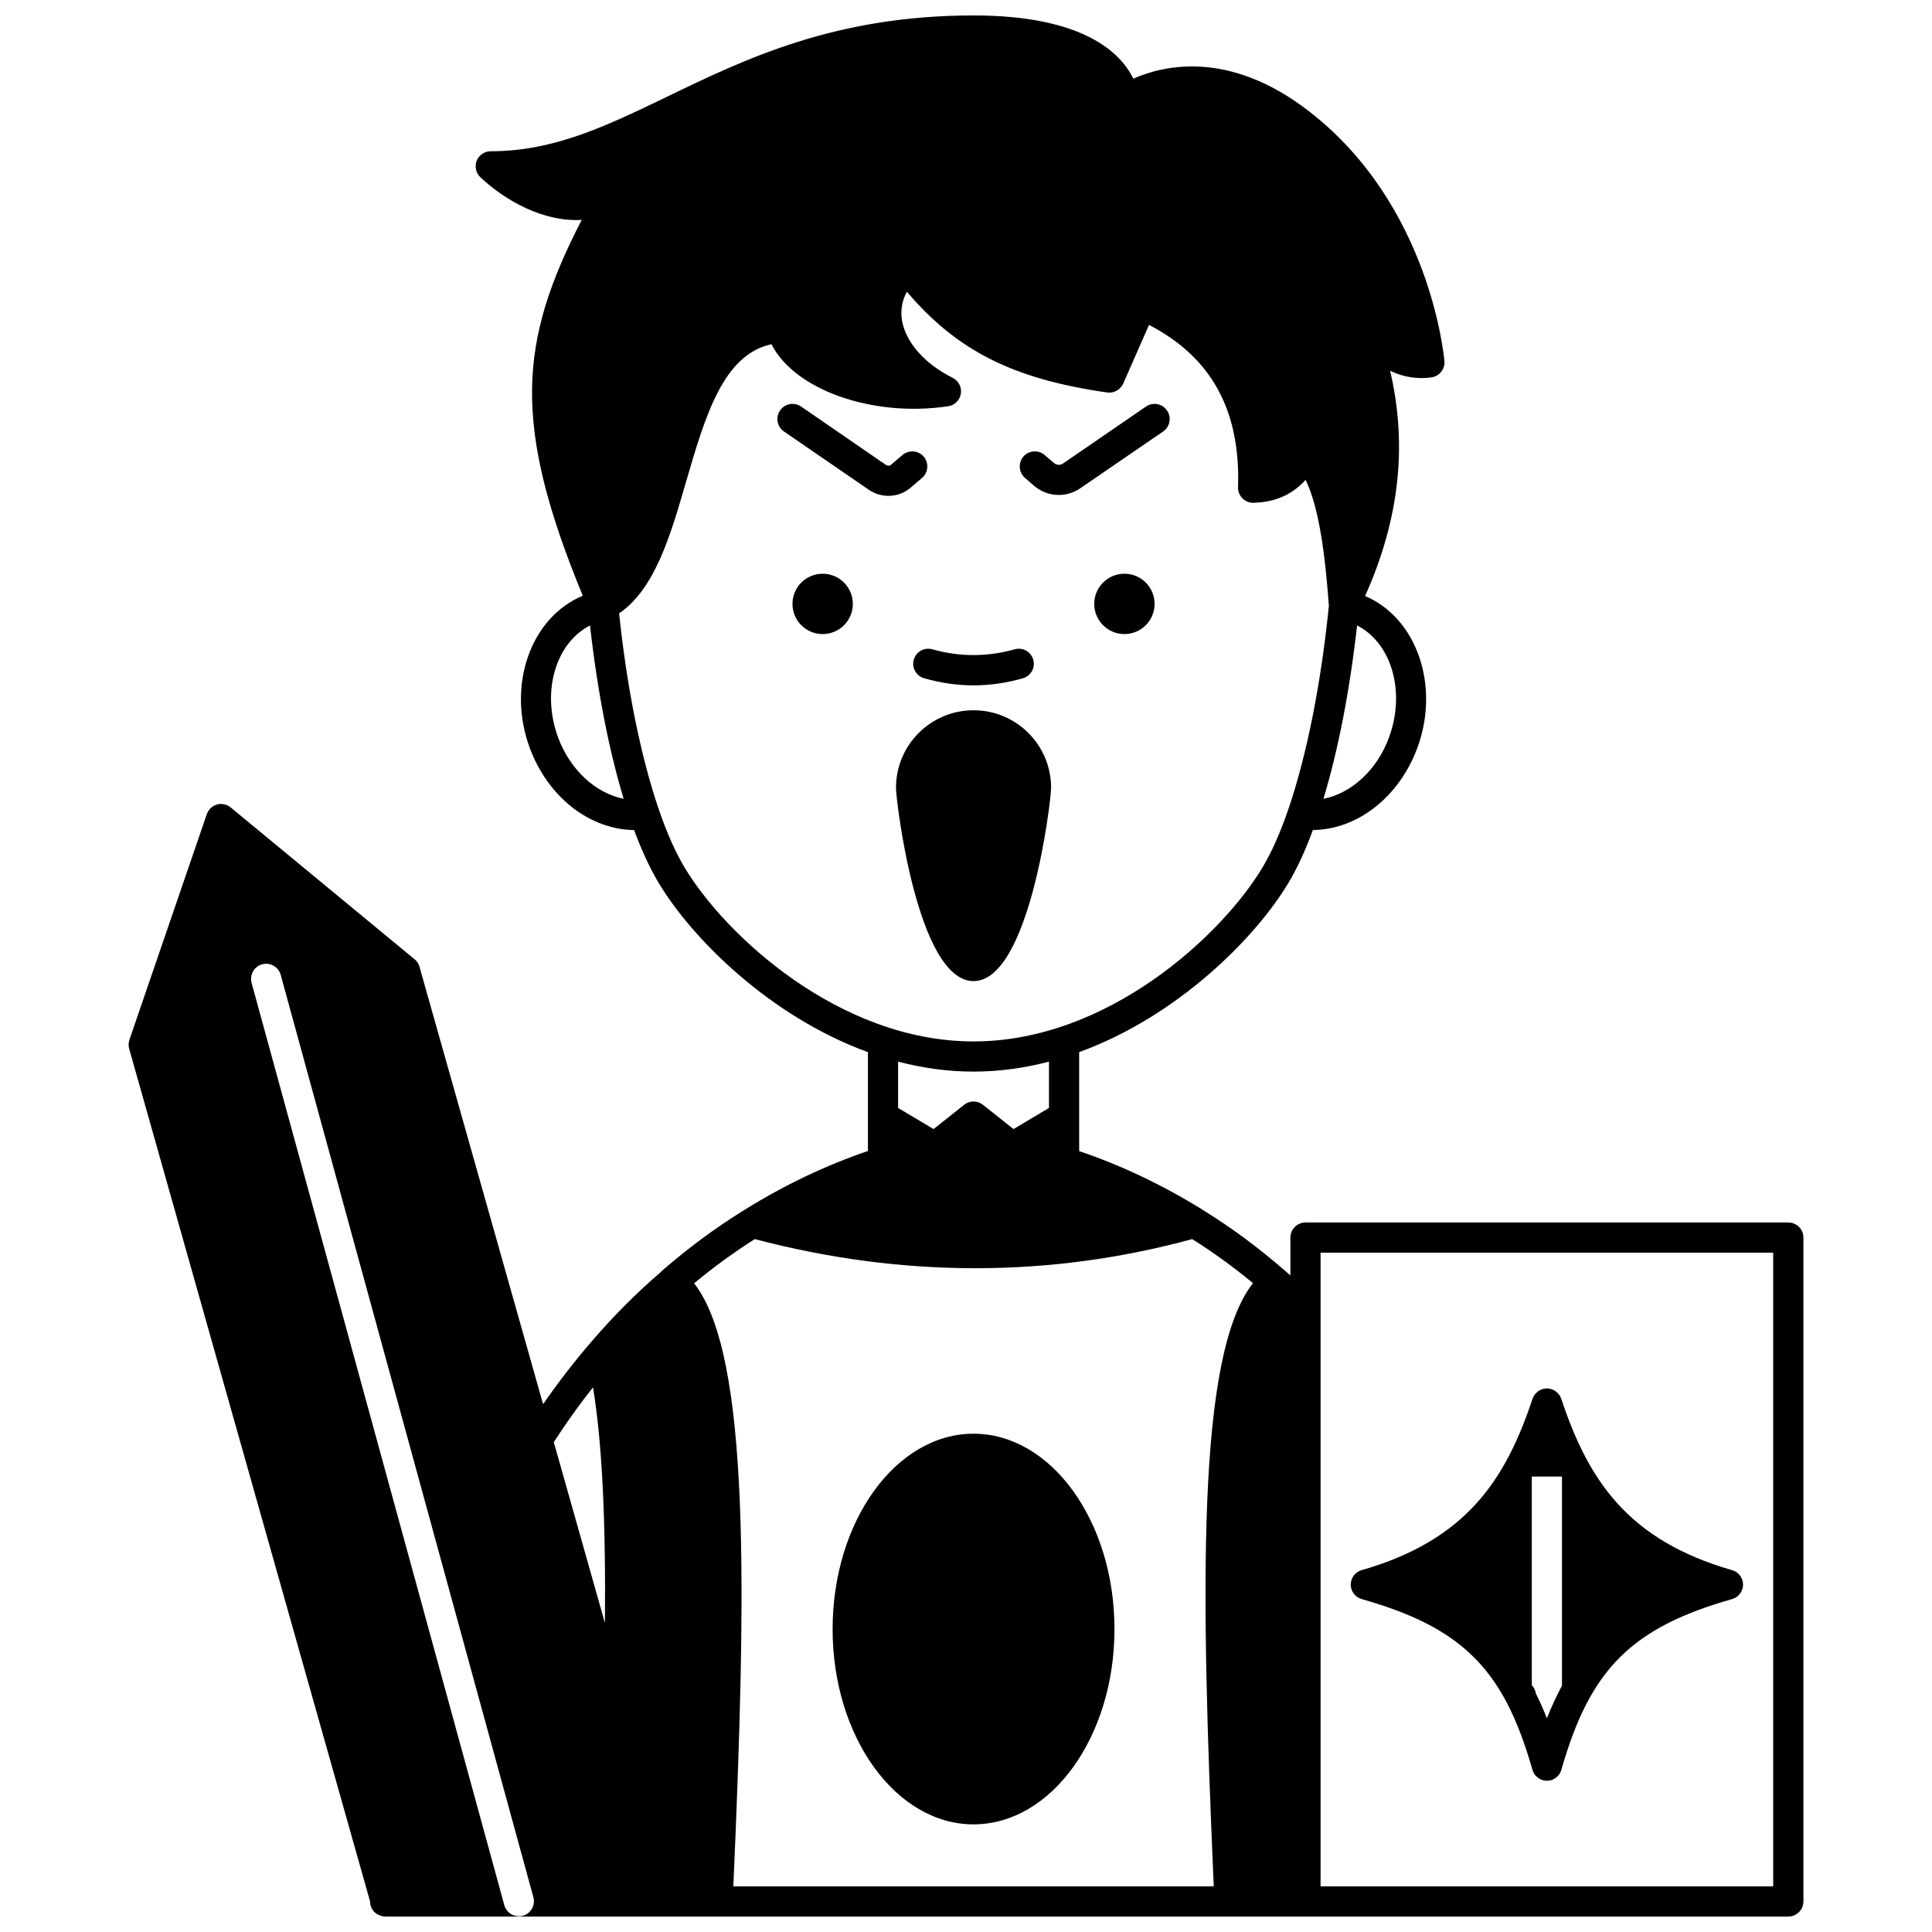 <?xml version="1.0" encoding="UTF-8"?>
<!-- Uploaded to: ICON Repo, www.svgrepo.com, Generator: ICON Repo Mixer Tools -->
<svg width="800px" height="800px" version="1.1" viewBox="144 144 512 512" xmlns="http://www.w3.org/2000/svg">
 <defs>
  <clipPath id="a">
   <path d="m178 148.09h444v503.81h-444z"/>
  </clipPath>
 </defs>
 <g clip-path="url(#a)">
  <path d="m617.92 467.97h-127.95c-2.199 0-4 1.801-4 4v10.035c-0.48-0.441-0.918-0.801-1.359-1.199-0.039-0.039-0.078-0.078-0.16-0.121-6.758-5.879-13.914-11.234-21.391-15.836-0.199-0.121-0.398-0.281-0.602-0.398-10.477-6.477-21.352-11.637-32.469-15.395v-26.23c26.148-9.516 46.742-30.309 55.418-44.781 2.32-3.879 4.519-8.598 6.516-14.074 11.797-0.121 22.871-8.715 27.711-21.832 6.039-16.473-0.199-34.387-13.875-40.184 9.078-20.23 11.277-39.906 6.637-59.699 3.481 1.68 7.117 2.277 10.914 1.758 2.121-0.281 3.637-2.16 3.481-4.277-0.16-1.68-3.879-41.383-35.746-66.137-21.191-16.473-38.664-12.316-46.703-8.758-3.234-6.672-12.988-16.75-42.34-16.75-36.625 0-60.336 11.438-81.25 21.551-16.07 7.758-29.945 14.438-46.699 14.438-1.641 0-3.117 1-3.719 2.519-0.602 1.52-0.199 3.277 1 4.398 6.598 6.199 16.715 11.875 26.828 11.277-16.715 32.387-18.473 54.098 0.281 99.602-13.836 5.758-20.152 23.75-14.074 40.266 4.84 13.113 15.875 21.672 27.668 21.832 2.039 5.477 4.238 10.195 6.559 14.074 8.676 14.473 29.27 35.266 55.418 44.781v26.191c-11.156 3.797-22.07 8.996-32.547 15.516-0.199 0.121-0.398 0.238-0.602 0.359-7.438 4.637-14.516 9.875-21.191 15.676-0.16 0.121-0.281 0.238-0.398 0.398-6.637 5.68-12.875 11.957-18.715 18.793-4.438 5.156-8.637 10.598-12.637 16.355l-32.746-115.88c-0.199-0.801-0.641-1.48-1.281-2l-48.777-40.273c-1-0.801-2.359-1.121-3.637-0.758-1.238 0.359-2.238 1.32-2.68 2.559l-20.516 59.816c-0.238 0.758-0.281 1.598-0.039 2.398l63.816 225.88v0.043c0 1.801 1.199 3.359 2.879 3.797 0.199 0.039 0.398 0.121 0.602 0.16 0.199 0 0.441 0.039 0.68 0.039h371.7c2.199 0 4-1.801 4-4v-175.93c0-2.199-1.797-4-3.996-4zm-105.8-128.59c-3.16 8.676-9.996 14.875-17.395 16.312 3.879-12.797 6.957-28.508 8.918-45.941 9.117 4.637 12.914 17.512 8.477 29.629zm-220.24 0c-4.438-12.074-0.641-24.949 8.477-29.629 1.961 17.434 5.039 33.148 8.918 45.941-7.359-1.441-14.234-7.676-17.395-16.312zm33.586 34.586c-2.398-4-4.68-9.078-6.758-15.113-0.078-0.32-0.199-0.641-0.32-0.918-4.559-13.594-8.238-31.508-10.316-51.379 9.477-6.516 13.555-20.391 17.793-35.066 5.039-17.195 9.758-33.508 22.59-36.266 5.996 11.957 26.59 19.473 46.824 16.434 1.719-0.238 3.078-1.598 3.359-3.32 0.281-1.719-0.602-3.398-2.16-4.199-7.438-3.719-12.434-9.395-13.434-15.195-0.441-2.68 0-5.238 1.281-7.637 13.395 15.754 28.309 23.152 53.102 26.711 1.758 0.238 3.481-0.719 4.238-2.359l6.836-15.555c16.516 8.559 24.27 22.633 23.59 43.023-0.039 1.078 0.398 2.16 1.16 2.918 0.758 0.801 1.879 1.238 2.918 1.199 5.68-0.121 10.316-2.16 13.836-6.078 3.68 7.676 5.199 20.352 6.156 33.309v0.078c-2.078 20.672-5.836 39.344-10.555 53.379-0.121 0.281-0.238 0.602-0.32 0.918-2.078 6.039-4.359 11.117-6.758 15.113-10.676 17.797-40.902 46.027-76.531 46.027-35.625 0-65.852-28.23-76.531-46.023zm76.531 54.02c6.879 0 13.594-0.961 19.992-2.641v12.273l-9.395 5.598-8.117-6.438c-1.441-1.16-3.519-1.16-4.957 0l-8.117 6.438-9.398-5.594v-12.273c6.398 1.676 13.117 2.637 19.992 2.637zm-100.84 83.688c2.359 14.395 3.398 34.508 3.16 62.457l-13.555-47.941c3.277-5.078 6.715-9.918 10.395-14.516zm-18.594 140.03c-0.359 0.078-0.719 0.121-1.078 0.121-1.641 0-3.117-1-3.719-2.559-0.039-0.121-0.078-0.238-0.121-0.359l-1.121-4.117-0.238-0.883-65.613-239.43c-0.559-2.16 0.68-4.359 2.801-4.918 2.121-0.602 4.359 0.68 4.918 2.801l66.172 241.55 0.801 2.879c0.559 2.121-0.68 4.32-2.801 4.918zm55.781-7.797c3.438-78.648 4.559-140.71-10.395-159.82 5.156-4.277 10.477-8.156 16.074-11.715 19.551 5.156 39.066 7.719 58.418 7.719 19.395 0 38.586-2.559 57.5-7.719 5.598 3.519 10.996 7.438 16.113 11.676-14.996 19.074-13.836 81.129-10.395 159.86zm275.57-79.969v79.969h-119.95v-167.94h119.95z"/>
 </g>
 <path d="m504.88 567.77c19.672 5.598 30.828 13.074 38.387 27.352 2.598 4.957 4.797 10.758 6.758 17.594 0.039 0.16 0.078 0.281 0.121 0.398 0.039 0.16 0.121 0.359 0.199 0.48 0.16 0.398 0.398 0.758 0.719 1.078 0.121 0.121 0.238 0.238 0.398 0.359 0.32 0.238 0.641 0.441 1 0.602 0.199 0.078 0.441 0.16 0.68 0.199 0.238 0.039 0.52 0.082 0.801 0.082s0.559-0.039 0.801-0.078c0.238-0.039 0.48-0.121 0.68-0.199 0.359-0.16 0.68-0.359 1-0.602 0.16-0.121 0.281-0.238 0.398-0.359 0.32-0.32 0.559-0.68 0.719-1.078 0.078-0.121 0.16-0.32 0.199-0.48 0.039-0.121 0.078-0.238 0.121-0.398 7.598-26.43 18.594-37.387 45.145-44.941 1.719-0.48 2.918-2.039 2.918-3.84 0-1.801-1.199-3.359-2.918-3.84-27.629-7.918-38.105-23.871-45.262-45.422-0.039-0.078-0.078-0.199-0.121-0.281-0.121-0.32-0.32-0.641-0.559-0.918-0.078-0.121-0.199-0.238-0.32-0.359-0.559-0.559-1.238-0.918-2-1.078-0.242-0.047-0.523-0.086-0.801-0.086-0.281 0-0.559 0.039-0.801 0.078-0.758 0.16-1.441 0.52-2 1.078-0.121 0.121-0.238 0.238-0.32 0.359-0.238 0.281-0.441 0.602-0.559 0.918-0.039 0.078-0.078 0.199-0.121 0.281-7.156 21.551-17.633 37.504-45.262 45.422-1.719 0.484-2.918 2.043-2.918 3.844 0 1.797 1.199 3.359 2.918 3.836zm53.059-32.465v55.418c-1.441 2.68-2.758 5.559-4 8.637-0.918-2.32-1.879-4.477-2.918-6.559-0.121-0.84-0.52-1.598-1.078-2.199v-55.297z"/>
 <path d="m418.07 272.77c1.879 1.598 4.199 2.398 6.559 2.398 1.961 0 3.957-0.602 5.637-1.758l21.992-15.074c1.801-1.238 2.277-3.758 1-5.559-1.238-1.84-3.719-2.277-5.559-1.039l-21.953 15.074c-0.758 0.52-1.758 0.48-2.438-0.121l-2.481-2.121c-1.641-1.398-4.199-1.238-5.637 0.441-1.398 1.68-1.238 4.199 0.441 5.637z"/>
 <path d="m449.98 304.04c0 4.418-3.582 7.996-7.996 7.996-4.418 0-8-3.578-8-7.996 0-4.418 3.582-7.996 8-7.996 4.414 0 7.996 3.578 7.996 7.996"/>
 <path d="m402 523.95c-20.594 0-37.348 23.23-37.348 51.781s16.754 51.742 37.348 51.742 37.348-23.191 37.348-51.742-16.754-51.781-37.348-51.781z"/>
 <path d="m422.55 352.78c0-11.355-9.195-20.551-20.551-20.551s-20.551 9.195-20.551 20.551c-0.004 3.519 5.715 51.219 20.547 51.219 14.836 0 20.555-47.699 20.555-51.219z"/>
 <path d="m386.16 318.83c-0.602 2.121 0.641 4.32 2.758 4.918 4.32 1.238 8.715 1.879 13.074 1.879s8.758-0.641 13.074-1.879c2.121-0.602 3.359-2.801 2.758-4.918-0.602-2.121-2.801-3.359-4.918-2.758-7.277 2.039-14.594 2.039-21.832 0-2.117-0.602-4.316 0.641-4.914 2.758z"/>
 <path d="m388.36 270.65c1.68-1.441 1.84-3.957 0.441-5.637-1.441-1.68-3.957-1.84-5.637-0.441l-3.039 2.598c-0.359 0.32-0.879 0.32-1.281 0.078l-22.551-15.516c-1.84-1.238-4.32-0.801-5.559 1.039-1.281 1.801-0.801 4.32 1 5.559l22.59 15.516c1.559 1.039 3.359 1.559 5.117 1.559 2.121 0 4.199-0.719 5.879-2.16z"/>
 <path d="m370.01 304.04c0 4.418-3.582 7.996-8 7.996-4.414 0-7.996-3.578-7.996-7.996 0-4.418 3.582-7.996 7.996-7.996 4.418 0 8 3.578 8 7.996"/>
</svg>